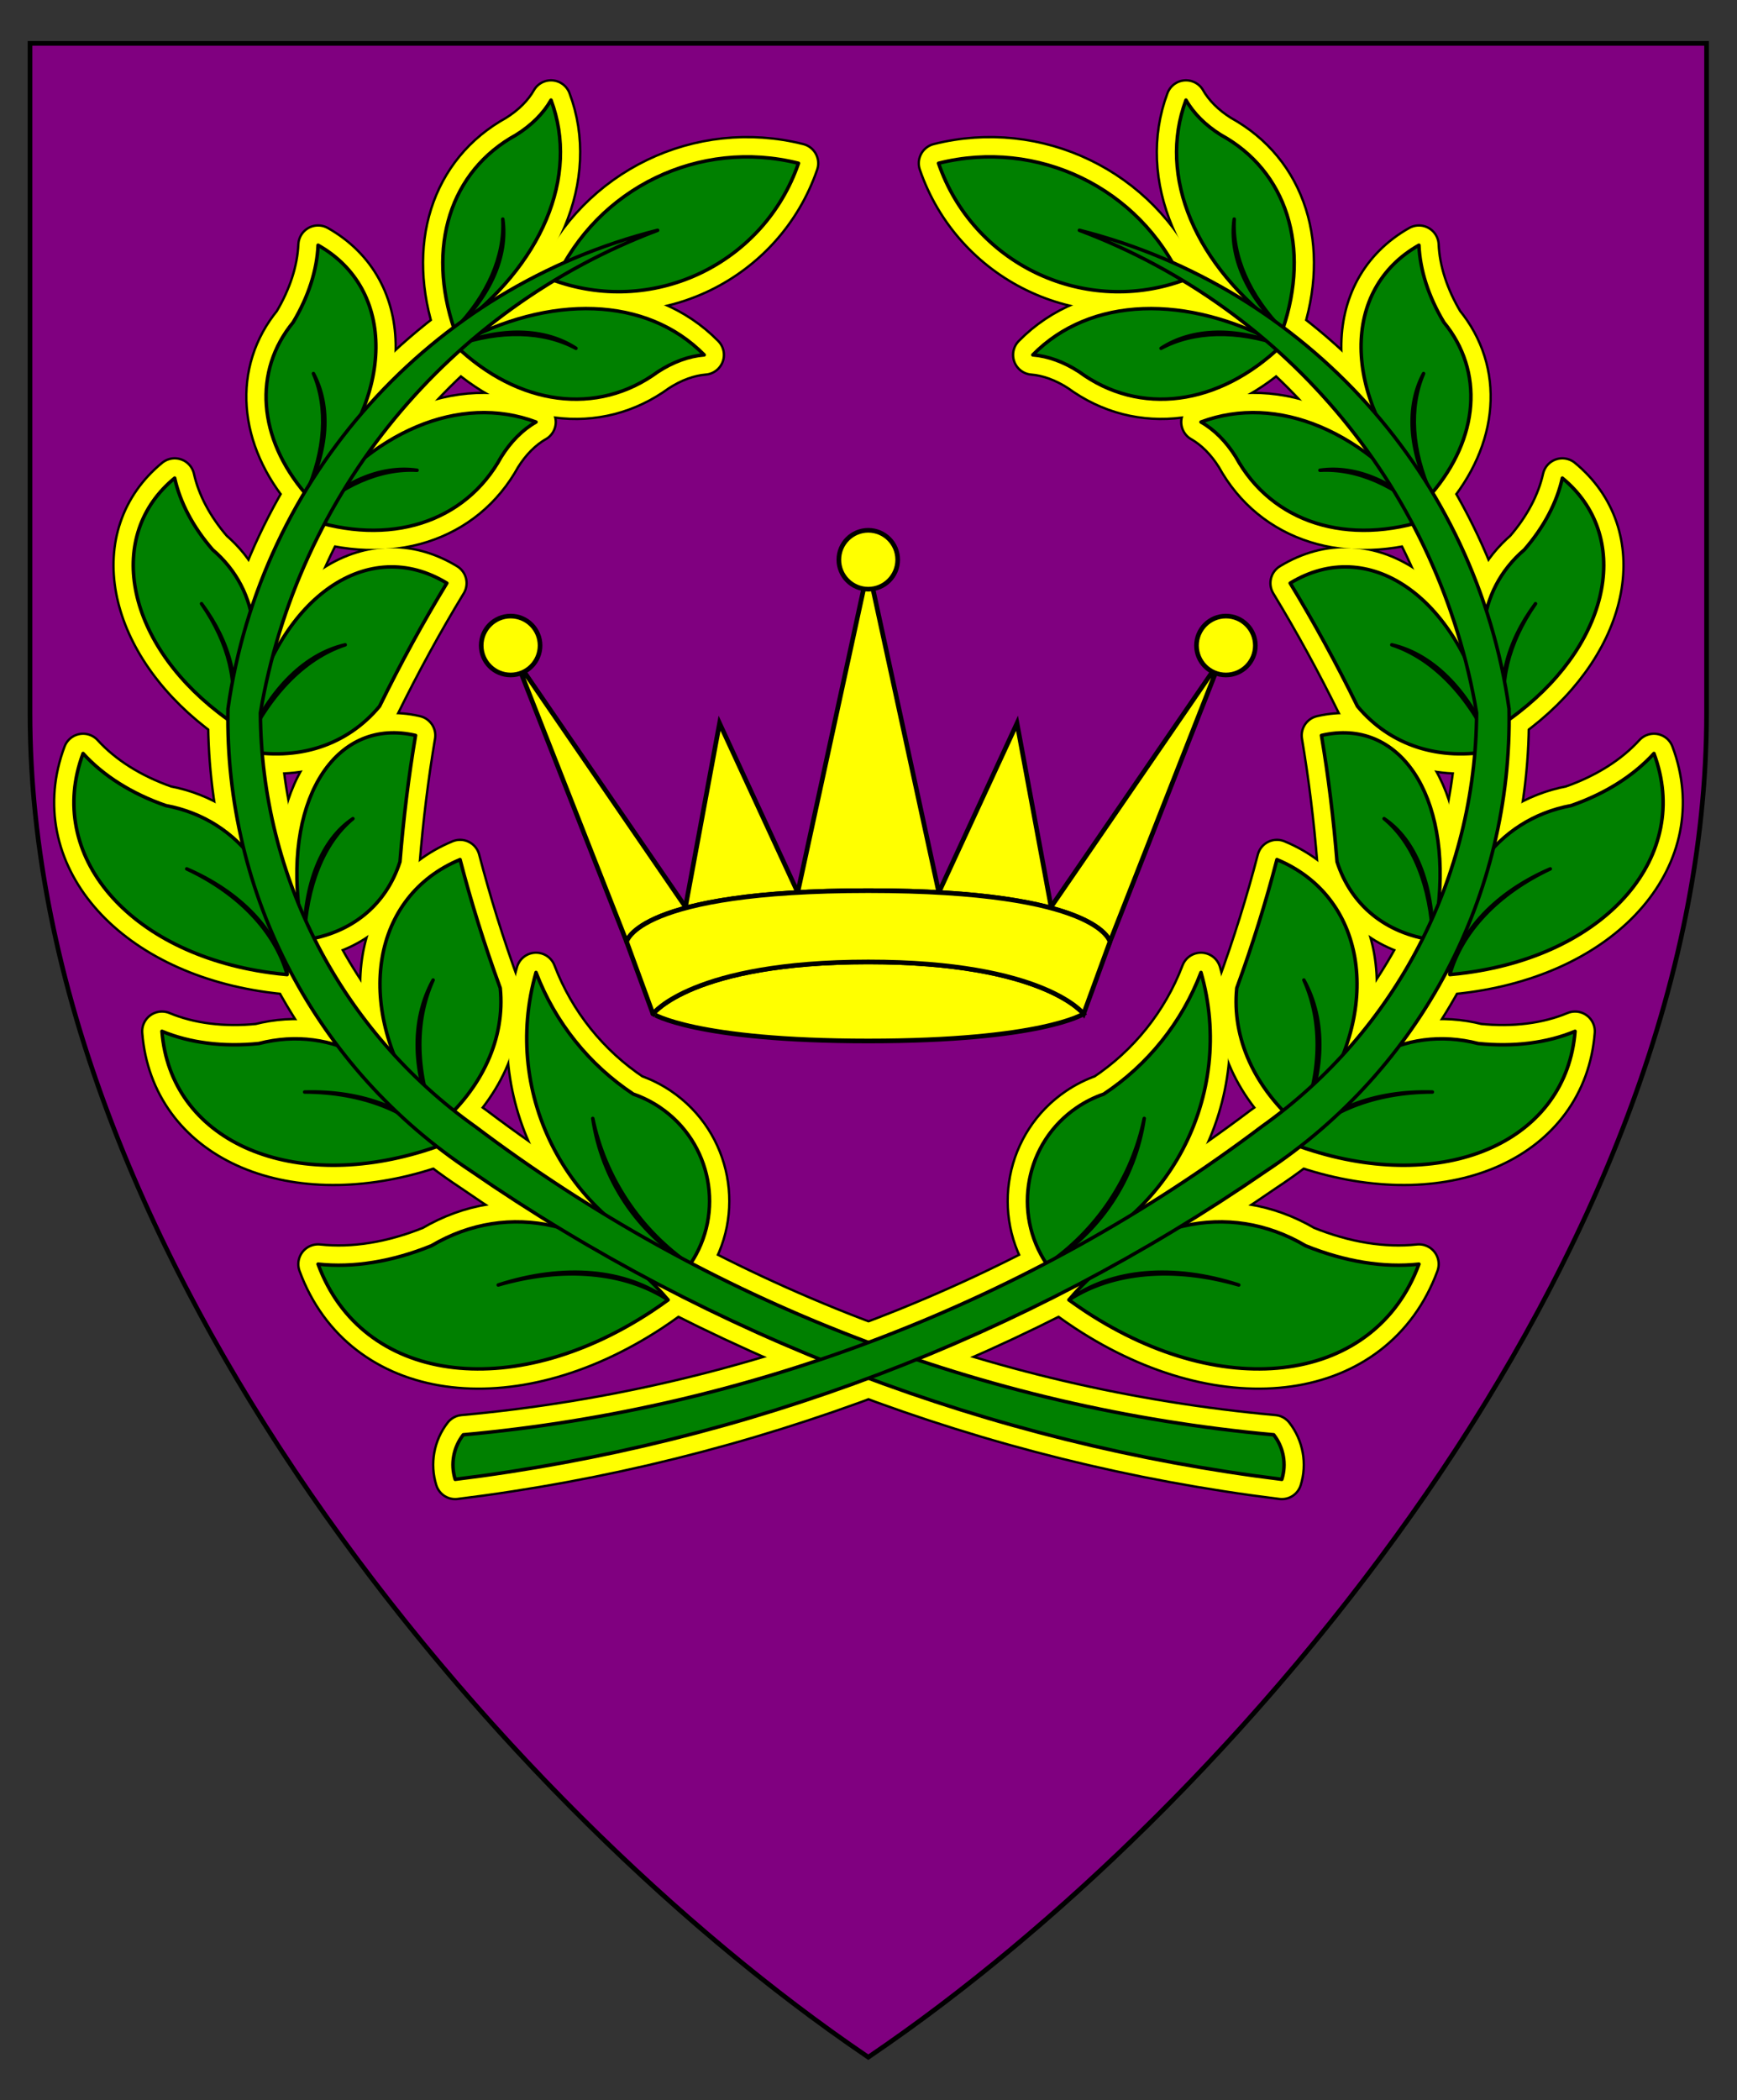 <?xml version="1.0" encoding="utf-8"?>
<!-- Generator: Adobe Illustrator 15.0.0, SVG Export Plug-In . SVG Version: 6.00 Build 0)  -->
<!DOCTYPE svg PUBLIC "-//W3C//DTD SVG 1.1//EN" "http://www.w3.org/Graphics/SVG/1.1/DTD/svg11.dtd">
<svg version="1.1" id="Field" xmlns="http://www.w3.org/2000/svg" xmlns:xlink="http://www.w3.org/1999/xlink" x="0px" y="0px"
	 width="373.75px" height="451.681px" viewBox="0 0 373.75 451.681" enable-background="new 0 0 373.75 451.681"
	 xml:space="preserve">
<rect x="0" y="0" width="373.75" height="451.681" fill="#333333" stroke="none"/>
<g>
	<path fill="#800080" d="M186.547,442.242c-43.472-29.498-87.144-73.624-119.816-121.063
		C39.232,281.255,6.453,219.727,6.453,153.344V9.328h360.75v144.016c0,66.383-32.779,127.911-60.277,167.836
		c-32.673,47.438-76.345,91.564-119.817,121.063l-0.281,0.19L186.547,442.242z"/>
	<path d="M366.703,9.828v143.516c0,115.989-100.547,234.656-179.875,288.484C107.5,388,6.953,269.333,6.953,153.344V9.828H366.703
		 M367.703,8.828h-1H6.953h-1v1v143.516c0,66.512,32.827,128.136,60.366,168.12c32.707,47.487,76.426,91.66,119.948,121.191
		l0.562,0.382l0.562-0.382c43.521-29.531,87.241-73.704,119.947-121.191c27.539-39.984,60.366-101.608,60.366-168.12V9.828V8.828
		L367.703,8.828z"/>
</g>
<g id="Laurel_1_1_">
	<g>
		
			<path id="path24_3_" fill="#008000" stroke="#000000" stroke-width="9" stroke-linecap="round" stroke-linejoin="round" stroke-miterlimit="3" d="
			M119.478,60.404c9.011-19.995,31.065-30.654,52.331-25.289c-7.38,21.393-30.708,32.752-52.099,25.372
			C119.634,60.46,119.557,60.432,119.478,60.404z"/>
		
			<path id="path29_3_" fill="#008000" stroke="#000000" stroke-width="9" stroke-linecap="round" stroke-linejoin="round" stroke-miterlimit="3" d="
			M127.548,240.535c2.676,12.771,10.175,24.019,20.931,31.401c7.538-11.105,4.646-26.22-6.457-33.755
			c-1.781-1.21-3.715-2.177-5.752-2.875c-9.543-6.32-16.865-15.472-20.933-26.166c-7.591,26.431,7.034,54.148,33.142,62.795
			C137.137,265.149,129.449,253.618,127.548,240.535z"/>
		
			<path id="path34_3_" fill="#008000" stroke="#000000" stroke-width="9" stroke-linecap="round" stroke-linejoin="round" stroke-miterlimit="3" d="
			M93.197,210.775c-4.111,9.064-3.793,20.35,0.883,31.508c9.744-8.274,14.633-19.021,13.556-29.786
			c-3.364-9.194-6.25-18.416-8.642-27.63c-18.874,7.831-22.86,31.162-8.907,52.104c1.216,1.825,2.554,3.601,3.993,5.312
			C88.667,231.088,88.34,219.518,93.197,210.775z"/>
		
			<path id="path39_3_" fill="#008000" stroke="#000000" stroke-width="9" stroke-linecap="round" stroke-linejoin="round" stroke-miterlimit="3" d="
			M75.933,176.069c-6.262,5.132-10.022,14.479-10.496,26.092c10.175-1.417,17.613-7.489,20.625-16.827
			c0.748-9.304,1.869-18.372,3.354-27.167c-16.806-3.907-28.029,12.887-25.063,37.513c0.256,2.145,0.62,4.313,1.084,6.481
			C65.376,190.117,69.228,180.534,75.933,176.069z"/>
		
			<path id="path44_3_" fill="#008000" stroke="#000000" stroke-width="9" stroke-linecap="round" stroke-linejoin="round" stroke-miterlimit="3" d="
			M74.277,138.68c-8.892,2.91-16.721,11.054-21.865,22.736c11.69,2.334,22.247-1.103,29.254-9.518
			c4.523-9.222,9.356-18.058,14.481-26.484c-16.821-10.233-35.781,2.737-42.339,28.974c-0.571,2.289-1.039,4.637-1.396,7.028
			C57.138,149.098,65.168,140.749,74.277,138.68z"/>
		
			<path id="path49_3_" fill="#008000" stroke="#000000" stroke-width="9" stroke-linecap="round" stroke-linejoin="round" stroke-miterlimit="3" d="
			M89.739,101.139c-7.963-0.46-16.482,3.271-23.783,10.411c17.783,6.064,34.125,0.883,41.883-13.278
			c2.063-3.306,4.637-5.887,7.497-7.509c-16.403-6.148-35.616,1.938-49.38,20.787C73.095,103.817,81.825,99.993,89.739,101.139z"/>
		
			<path id="path54_3_" fill="#008000" stroke="#000000" stroke-width="9" stroke-linecap="round" stroke-linejoin="round" stroke-miterlimit="3" d="
			M123.932,74.912c-7.025-3.778-16.32-3.999-25.951-0.615c13.55,13.013,30.552,15.226,43.57,5.668
			c3.262-2.125,6.689-3.377,9.967-3.64c-12.271-12.504-33.1-13.293-53.537-2.029C107.716,70.304,117.245,70.53,123.932,74.912z"/>
		
			<path id="path59_3_" fill="#008000" stroke="#000000" stroke-width="9" stroke-linecap="round" stroke-linejoin="round" stroke-miterlimit="3" d="
			M108.186,47.12c0.458,7.964-3.271,16.481-10.41,23.782c-6.066-17.786-0.889-34.124,13.275-41.884
			c3.308-2.06,5.89-4.638,7.512-7.494c6.148,16.404-1.94,35.615-20.787,49.378C105.507,63.765,109.331,55.033,108.186,47.12z"/>
		
			<path id="path64_3_" fill="#008000" stroke="#000000" stroke-width="9" stroke-linecap="round" stroke-linejoin="round" stroke-miterlimit="3" d="
			M67.444,80.338c3.155,7.328,2.562,16.606-1.647,25.907c-10.312-12.014-11.375-26.418-2.724-36.92
			c3.289-5.491,5.137-11.195,5.369-16.59c16.785,9.463,16.568,32.409-0.491,51.247c-0.697,0.768-1.414,1.524-2.154,2.263
			C70.621,96.896,71.229,87.382,67.444,80.338z"/>
		
			<path id="path69_3_" fill="#008000" stroke="#000000" stroke-width="9" stroke-linecap="round" stroke-linejoin="round" stroke-miterlimit="3" d="
			M43.359,129.833c6.252,8.382,8.489,17.597,6.121,25.224c8.07-13.62,6.613-27.993-3.726-36.833
			c-4.197-4.833-7.004-10.131-8.168-15.404c-14.891,12.235-10.688,34.792,9.38,50.383c0.819,0.635,1.66,1.255,2.514,1.854
			C51.438,147.326,49.232,138.252,43.359,129.833z"/>
		
			<path id="path74_3_" fill="#008000" stroke="#000000" stroke-width="9" stroke-linecap="round" stroke-linejoin="round" stroke-miterlimit="3" d="
			M40.176,186.864c11.588,5.003,19.485,13.311,21.614,22.741c0.21-19.165-9.976-33.347-26.113-36.355
			c-7.292-2.528-13.413-6.378-17.805-11.202c-8.174,21.834,9.814,42.938,40.176,47.132c1.237,0.171,2.484,0.311,3.742,0.425
			C59.169,200.313,51.393,192.134,40.176,186.864z"/>
		
			<path id="path79_3_" fill="#008000" stroke="#000000" stroke-width="9" stroke-linecap="round" stroke-linejoin="round" stroke-miterlimit="3" d="
			M65.547,234.857c12.619-0.36,23.285,3.83,29.199,11.476c-7.905-17.456-23.132-26.003-39.028-21.91
			c-7.676,0.788-14.851-0.116-20.872-2.626c1.824,23.245,27.042,34.767,56.332,25.733c1.194-0.363,2.382-0.767,3.568-1.197
			C88.444,239.021,77.943,234.894,65.547,234.857z"/>
		
			<path id="path84_3_" fill="#008000" stroke="#000000" stroke-width="9" stroke-linecap="round" stroke-linejoin="round" stroke-miterlimit="3" d="
			M107.202,276.356c14.127-4.579,27.482-3.408,36.557,3.211c-14.408-16.953-34.281-21.501-50.929-11.65
			c-8.417,3.421-16.802,4.784-24.39,3.953c9.358,25.456,41.444,30.034,71.663,10.227c1.234-0.811,2.453-1.656,3.656-2.529
			C134.354,273.451,121.201,272.294,107.202,276.356z"/>
		
			<path id="path89_3_" fill="#008000" stroke="#000000" stroke-width="9" stroke-linecap="round" stroke-linejoin="round" stroke-miterlimit="3" d="
			M274.069,308.572c-62.333-5.642-121.843-28.602-171.815-66.286c-28.829-20.484-46.036-53.595-46.228-88.962
			c7.984-47.344,40.536-86.876,85.476-103.793c-48.876,12.321-85.427,53.005-92.453,102.916
			c-0.718,39.916,19.024,77.426,52.328,99.43c51.961,35.814,111.803,58.555,174.437,66.281
			C276.839,314.872,276.188,311.292,274.069,308.572z"/>
	</g>
	<g>
		
			<path id="path97_3_" fill="#008000" stroke="#000000" stroke-width="9" stroke-linecap="round" stroke-linejoin="round" stroke-miterlimit="3" d="
			M254.27,60.404c-9.008-19.995-31.059-30.654-52.328-25.289c7.383,21.393,30.708,32.752,52.102,25.372
			C254.117,60.46,254.197,60.432,254.27,60.404z"/>
		
			<path id="path102_3_" fill="#008000" stroke="#000000" stroke-width="9" stroke-linecap="round" stroke-linejoin="round" stroke-miterlimit="3" d="
			M246.205,240.535c-2.68,12.771-10.175,24.019-20.936,31.401c-7.536-11.105-4.646-26.22,6.46-33.755
			c1.785-1.21,3.715-2.177,5.755-2.875c9.54-6.32,16.86-15.472,20.931-26.166c7.59,26.431-7.034,54.148-33.146,62.795
			C236.613,265.149,244.3,253.618,246.205,240.535z"/>
		
			<path id="path107_3_" fill="#008000" stroke="#000000" stroke-width="9" stroke-linecap="round" stroke-linejoin="round" stroke-miterlimit="3" d="
			M280.557,210.775c4.108,9.064,3.791,20.35-0.889,31.508c-9.738-8.274-14.629-19.021-13.553-29.786
			c3.363-9.194,6.25-18.416,8.641-27.63c18.876,7.831,22.864,31.162,8.906,52.104c-1.218,1.825-2.549,3.601-3.994,5.312
			C285.084,231.088,285.413,219.518,280.557,210.775z"/>
		
			<path id="path112_3_" fill="#008000" stroke="#000000" stroke-width="9" stroke-linecap="round" stroke-linejoin="round" stroke-miterlimit="3" d="
			M297.82,176.069c6.264,5.132,10.021,14.479,10.493,26.092c-10.171-1.417-17.613-7.489-20.624-16.827
			c-0.748-9.304-1.866-18.372-3.353-27.167c16.805-3.907,28.026,12.887,25.063,37.513c-0.26,2.145-0.622,4.313-1.087,6.481
			C308.375,190.117,304.522,180.534,297.82,176.069z"/>
		
			<path id="path117_3_" fill="#008000" stroke="#000000" stroke-width="9" stroke-linecap="round" stroke-linejoin="round" stroke-miterlimit="3" d="
			M299.474,138.68c8.893,2.91,16.724,11.054,21.866,22.736c-11.691,2.334-22.247-1.103-29.255-9.518
			c-4.524-9.222-9.356-18.058-14.479-26.484c16.822-10.233,35.779,2.737,42.337,28.974c0.574,2.289,1.039,4.637,1.397,7.028
			C316.609,149.098,308.586,140.749,299.474,138.68z"/>
		
			<path id="path122_3_" fill="#008000" stroke="#000000" stroke-width="9" stroke-linecap="round" stroke-linejoin="round" stroke-miterlimit="3" d="
			M284.015,101.139c7.964-0.46,16.479,3.271,23.777,10.411c-17.781,6.064-34.124,0.883-41.883-13.278
			c-2.061-3.306-4.636-5.887-7.494-7.509c16.406-6.148,35.615,1.938,49.377,20.787C300.656,103.817,291.923,99.993,284.015,101.139z
			"/>
		
			<path id="path127_3_" fill="#008000" stroke="#000000" stroke-width="9" stroke-linecap="round" stroke-linejoin="round" stroke-miterlimit="3" d="
			M249.822,74.912c7.021-3.778,16.317-3.999,25.951-0.615c-13.552,13.013-30.556,15.226-43.57,5.668
			c-3.266-2.125-6.689-3.377-9.97-3.64c12.271-12.504,33.1-13.293,53.54-2.029C266.036,70.304,256.51,70.53,249.822,74.912z"/>
		
			<path id="path132_3_" fill="#008000" stroke="#000000" stroke-width="9" stroke-linecap="round" stroke-linejoin="round" stroke-miterlimit="3" d="
			M265.564,47.12c-0.454,7.964,3.272,16.481,10.414,23.782c6.063-17.786,0.885-34.124-13.279-41.884
			c-3.304-2.06-5.888-4.638-7.511-7.494c-6.147,16.404,1.94,35.615,20.79,49.378C268.244,63.765,264.423,55.033,265.564,47.12z"/>
		
			<path id="path137_3_" fill="#008000" stroke="#000000" stroke-width="9" stroke-linecap="round" stroke-linejoin="round" stroke-miterlimit="3" d="
			M306.307,80.338c-3.152,7.328-2.565,16.606,1.649,25.907c10.31-12.014,11.373-26.418,2.726-36.92
			c-3.292-5.491-5.139-11.195-5.371-16.59c-16.789,9.463-16.57,32.409,0.489,51.247c0.693,0.768,1.414,1.524,2.156,2.263
			C303.131,96.896,302.526,87.382,306.307,80.338z"/>
		
			<path id="path142_3_" fill="#008000" stroke="#000000" stroke-width="9" stroke-linecap="round" stroke-linejoin="round" stroke-miterlimit="3" d="
			M330.395,129.833c-6.252,8.382-8.492,17.597-6.124,25.224c-8.067-13.62-6.614-27.993,3.728-36.833
			c4.195-4.833,7.003-10.131,8.167-15.404c14.891,12.235,10.69,34.792-9.381,50.383c-0.818,0.635-1.655,1.255-2.514,1.854
			C322.316,147.326,324.515,138.252,330.395,129.833z"/>
		
			<path id="path147_3_" fill="#008000" stroke="#000000" stroke-width="9" stroke-linecap="round" stroke-linejoin="round" stroke-miterlimit="3" d="
			M333.577,186.864c-11.591,5.003-19.486,13.311-21.616,22.741c-0.212-19.165,9.98-33.347,26.11-36.355
			c7.291-2.528,13.412-6.378,17.808-11.202c8.174,21.834-9.817,42.938-40.177,47.132c-1.237,0.171-2.483,0.311-3.741,0.425
			C314.584,200.313,322.357,192.134,333.577,186.864z"/>
		
			<path id="path152_3_" fill="#008000" stroke="#000000" stroke-width="9" stroke-linecap="round" stroke-linejoin="round" stroke-miterlimit="3" d="
			M308.203,234.857c-12.618-0.36-23.283,3.83-29.197,11.476c7.904-17.456,23.135-26.003,39.027-21.91
			c7.675,0.788,14.854-0.116,20.872-2.626c-1.824,23.245-27.042,34.767-56.333,25.733c-1.193-0.363-2.386-0.767-3.566-1.197
			C285.304,239.021,295.809,234.894,308.203,234.857z"/>
		
			<path id="path157_3_" fill="#008000" stroke="#000000" stroke-width="9" stroke-linecap="round" stroke-linejoin="round" stroke-miterlimit="3" d="
			M266.545,276.356c-14.124-4.579-27.478-3.408-36.552,3.211c14.407-16.953,34.28-21.501,50.927-11.65
			c8.421,3.421,16.808,4.784,24.391,3.953c-9.359,25.456-41.443,30.034-71.662,10.227c-1.231-0.811-2.454-1.656-3.655-2.529
			C239.4,273.451,252.55,272.294,266.545,276.356z"/>
		
			<path id="path162_3_" fill="#008000" stroke="#000000" stroke-width="9" stroke-linecap="round" stroke-linejoin="round" stroke-miterlimit="3" d="
			M99.682,308.572c62.334-5.642,121.846-28.602,171.815-66.286c28.829-20.484,46.038-53.595,46.228-88.962
			c-7.981-47.344-40.536-86.876-85.472-103.793c48.877,12.321,85.424,53.005,92.451,102.916c0.714,39.916-19.026,77.426-52.33,99.43
			c-51.962,35.814-111.803,58.555-174.434,66.281C96.912,314.872,97.564,311.292,99.682,308.572z"/>
	</g>
</g>
<g id="Laurel_1_2_">
	<g>
		
			<path id="path24_1_" fill="#008000" stroke="#FFFF00" stroke-width="8" stroke-linecap="round" stroke-linejoin="round" stroke-miterlimit="3" d="
			M119.478,60.404c9.011-19.995,31.065-30.654,52.331-25.289c-7.38,21.393-30.708,32.752-52.099,25.372
			C119.634,60.46,119.557,60.432,119.478,60.404z"/>
		
			<path id="path29_1_" fill="#008000" stroke="#FFFF00" stroke-width="8" stroke-linecap="round" stroke-linejoin="round" stroke-miterlimit="3" d="
			M127.548,240.535c2.676,12.771,10.175,24.019,20.931,31.401c7.538-11.105,4.646-26.22-6.457-33.755
			c-1.781-1.21-3.715-2.177-5.752-2.875c-9.543-6.32-16.865-15.472-20.933-26.166c-7.591,26.431,7.034,54.148,33.142,62.795
			C137.137,265.149,129.449,253.618,127.548,240.535z"/>
		
			<path id="path34_1_" fill="#008000" stroke="#FFFF00" stroke-width="8" stroke-linecap="round" stroke-linejoin="round" stroke-miterlimit="3" d="
			M93.197,210.775c-4.111,9.064-3.793,20.35,0.883,31.508c9.744-8.274,14.633-19.021,13.556-29.786
			c-3.364-9.194-6.25-18.416-8.642-27.63c-18.874,7.831-22.86,31.162-8.907,52.104c1.216,1.825,2.554,3.601,3.993,5.312
			C88.667,231.088,88.34,219.518,93.197,210.775z"/>
		
			<path id="path39_1_" fill="#008000" stroke="#FFFF00" stroke-width="8" stroke-linecap="round" stroke-linejoin="round" stroke-miterlimit="3" d="
			M75.933,176.069c-6.262,5.132-10.022,14.479-10.496,26.092c10.175-1.417,17.613-7.489,20.625-16.827
			c0.748-9.304,1.869-18.372,3.354-27.167c-16.806-3.907-28.029,12.887-25.063,37.513c0.256,2.145,0.62,4.313,1.084,6.481
			C65.376,190.117,69.228,180.534,75.933,176.069z"/>
		
			<path id="path44_1_" fill="#008000" stroke="#FFFF00" stroke-width="8" stroke-linecap="round" stroke-linejoin="round" stroke-miterlimit="3" d="
			M74.277,138.68c-8.892,2.91-16.721,11.054-21.865,22.736c11.69,2.334,22.247-1.103,29.254-9.518
			c4.523-9.222,9.356-18.058,14.481-26.484c-16.821-10.233-35.781,2.737-42.339,28.974c-0.571,2.289-1.039,4.637-1.396,7.028
			C57.138,149.098,65.168,140.749,74.277,138.68z"/>
		
			<path id="path49_1_" fill="#008000" stroke="#FFFF00" stroke-width="8" stroke-linecap="round" stroke-linejoin="round" stroke-miterlimit="3" d="
			M89.739,101.139c-7.963-0.46-16.482,3.271-23.783,10.411c17.783,6.064,34.125,0.883,41.883-13.278
			c2.063-3.306,4.637-5.887,7.497-7.509c-16.403-6.148-35.616,1.938-49.38,20.787C73.095,103.817,81.825,99.993,89.739,101.139z"/>
		
			<path id="path54_1_" fill="#008000" stroke="#FFFF00" stroke-width="8" stroke-linecap="round" stroke-linejoin="round" stroke-miterlimit="3" d="
			M123.932,74.912c-7.025-3.778-16.32-3.999-25.951-0.615c13.55,13.013,30.552,15.226,43.57,5.668
			c3.262-2.125,6.689-3.377,9.967-3.64c-12.271-12.504-33.1-13.293-53.537-2.029C107.716,70.304,117.245,70.53,123.932,74.912z"/>
		
			<path id="path59_1_" fill="#008000" stroke="#FFFF00" stroke-width="8" stroke-linecap="round" stroke-linejoin="round" stroke-miterlimit="3" d="
			M108.186,47.12c0.458,7.964-3.271,16.481-10.41,23.782c-6.066-17.786-0.889-34.124,13.275-41.884
			c3.308-2.06,5.89-4.638,7.512-7.494c6.148,16.404-1.94,35.615-20.787,49.378C105.507,63.765,109.331,55.033,108.186,47.12z"/>
		
			<path id="path64_1_" fill="#008000" stroke="#FFFF00" stroke-width="8" stroke-linecap="round" stroke-linejoin="round" stroke-miterlimit="3" d="
			M67.444,80.338c3.155,7.328,2.562,16.606-1.647,25.907c-10.312-12.014-11.375-26.418-2.724-36.92
			c3.289-5.491,5.137-11.195,5.369-16.59c16.785,9.463,16.568,32.409-0.491,51.247c-0.697,0.768-1.414,1.524-2.154,2.263
			C70.621,96.896,71.229,87.382,67.444,80.338z"/>
		
			<path id="path69_1_" fill="#008000" stroke="#FFFF00" stroke-width="8" stroke-linecap="round" stroke-linejoin="round" stroke-miterlimit="3" d="
			M43.359,129.833c6.252,8.382,8.489,17.597,6.121,25.224c8.07-13.62,6.613-27.993-3.726-36.833
			c-4.197-4.833-7.004-10.131-8.168-15.404c-14.891,12.235-10.688,34.792,9.38,50.383c0.819,0.635,1.66,1.255,2.514,1.854
			C51.438,147.326,49.232,138.252,43.359,129.833z"/>
		
			<path id="path74_1_" fill="#008000" stroke="#FFFF00" stroke-width="8" stroke-linecap="round" stroke-linejoin="round" stroke-miterlimit="3" d="
			M40.176,186.864c11.588,5.003,19.485,13.311,21.614,22.741c0.21-19.165-9.976-33.347-26.113-36.355
			c-7.292-2.528-13.413-6.378-17.805-11.202c-8.174,21.834,9.814,42.938,40.176,47.132c1.237,0.171,2.484,0.311,3.742,0.425
			C59.169,200.313,51.393,192.134,40.176,186.864z"/>
		
			<path id="path79_1_" fill="#008000" stroke="#FFFF00" stroke-width="8" stroke-linecap="round" stroke-linejoin="round" stroke-miterlimit="3" d="
			M65.547,234.857c12.619-0.36,23.285,3.83,29.199,11.476c-7.905-17.456-23.132-26.003-39.028-21.91
			c-7.676,0.788-14.851-0.116-20.872-2.626c1.824,23.245,27.042,34.767,56.332,25.733c1.194-0.363,2.382-0.767,3.568-1.197
			C88.444,239.021,77.943,234.894,65.547,234.857z"/>
		
			<path id="path84_1_" fill="#008000" stroke="#FFFF00" stroke-width="8" stroke-linecap="round" stroke-linejoin="round" stroke-miterlimit="3" d="
			M107.202,276.356c14.127-4.579,27.482-3.408,36.557,3.211c-14.408-16.953-34.281-21.501-50.929-11.65
			c-8.417,3.421-16.802,4.784-24.39,3.953c9.358,25.456,41.444,30.034,71.663,10.227c1.234-0.811,2.453-1.656,3.656-2.529
			C134.354,273.451,121.201,272.294,107.202,276.356z"/>
		
			<path id="path89_1_" fill="#008000" stroke="#FFFF00" stroke-width="8" stroke-linecap="round" stroke-linejoin="round" stroke-miterlimit="3" d="
			M274.069,308.572c-62.333-5.642-121.843-28.602-171.815-66.286c-28.829-20.484-46.036-53.595-46.228-88.962
			c7.984-47.344,40.536-86.876,85.476-103.793c-48.876,12.321-85.427,53.005-92.453,102.916
			c-0.718,39.916,19.024,77.426,52.328,99.43c51.961,35.814,111.803,58.555,174.437,66.281
			C276.839,314.872,276.188,311.292,274.069,308.572z"/>
	</g>
	<g>
		
			<path id="path97_1_" fill="#008000" stroke="#FFFF00" stroke-width="8" stroke-linecap="round" stroke-linejoin="round" stroke-miterlimit="3" d="
			M254.27,60.404c-9.008-19.995-31.059-30.654-52.328-25.289c7.383,21.393,30.708,32.752,52.102,25.372
			C254.117,60.46,254.197,60.432,254.27,60.404z"/>
		
			<path id="path102_1_" fill="#008000" stroke="#FFFF00" stroke-width="8" stroke-linecap="round" stroke-linejoin="round" stroke-miterlimit="3" d="
			M246.205,240.535c-2.68,12.771-10.175,24.019-20.936,31.401c-7.536-11.105-4.646-26.22,6.46-33.755
			c1.785-1.21,3.715-2.177,5.755-2.875c9.54-6.32,16.86-15.472,20.931-26.166c7.59,26.431-7.034,54.148-33.146,62.795
			C236.613,265.149,244.3,253.618,246.205,240.535z"/>
		
			<path id="path107_1_" fill="#008000" stroke="#FFFF00" stroke-width="8" stroke-linecap="round" stroke-linejoin="round" stroke-miterlimit="3" d="
			M280.557,210.775c4.108,9.064,3.791,20.35-0.889,31.508c-9.738-8.274-14.629-19.021-13.553-29.786
			c3.363-9.194,6.25-18.416,8.641-27.63c18.876,7.831,22.864,31.162,8.906,52.104c-1.218,1.825-2.549,3.601-3.994,5.312
			C285.084,231.088,285.413,219.518,280.557,210.775z"/>
		
			<path id="path112_1_" fill="#008000" stroke="#FFFF00" stroke-width="8" stroke-linecap="round" stroke-linejoin="round" stroke-miterlimit="3" d="
			M297.82,176.069c6.264,5.132,10.021,14.479,10.493,26.092c-10.171-1.417-17.613-7.489-20.624-16.827
			c-0.748-9.304-1.866-18.372-3.353-27.167c16.805-3.907,28.026,12.887,25.063,37.513c-0.26,2.145-0.622,4.313-1.087,6.481
			C308.375,190.117,304.522,180.534,297.82,176.069z"/>
		
			<path id="path117_1_" fill="#008000" stroke="#FFFF00" stroke-width="8" stroke-linecap="round" stroke-linejoin="round" stroke-miterlimit="3" d="
			M299.474,138.68c8.893,2.91,16.724,11.054,21.866,22.736c-11.691,2.334-22.247-1.103-29.255-9.518
			c-4.524-9.222-9.356-18.058-14.479-26.484c16.822-10.233,35.779,2.737,42.337,28.974c0.574,2.289,1.039,4.637,1.397,7.028
			C316.609,149.098,308.586,140.749,299.474,138.68z"/>
		
			<path id="path122_1_" fill="#008000" stroke="#FFFF00" stroke-width="8" stroke-linecap="round" stroke-linejoin="round" stroke-miterlimit="3" d="
			M284.015,101.139c7.964-0.46,16.479,3.271,23.777,10.411c-17.781,6.064-34.124,0.883-41.883-13.278
			c-2.061-3.306-4.636-5.887-7.494-7.509c16.406-6.148,35.615,1.938,49.377,20.787C300.656,103.817,291.923,99.993,284.015,101.139z
			"/>
		
			<path id="path127_1_" fill="#008000" stroke="#FFFF00" stroke-width="8" stroke-linecap="round" stroke-linejoin="round" stroke-miterlimit="3" d="
			M249.822,74.912c7.021-3.778,16.317-3.999,25.951-0.615c-13.552,13.013-30.556,15.226-43.57,5.668
			c-3.266-2.125-6.689-3.377-9.97-3.64c12.271-12.504,33.1-13.293,53.54-2.029C266.036,70.304,256.51,70.53,249.822,74.912z"/>
		
			<path id="path132_1_" fill="#008000" stroke="#FFFF00" stroke-width="8" stroke-linecap="round" stroke-linejoin="round" stroke-miterlimit="3" d="
			M265.564,47.12c-0.454,7.964,3.272,16.481,10.414,23.782c6.063-17.786,0.885-34.124-13.279-41.884
			c-3.304-2.06-5.888-4.638-7.511-7.494c-6.147,16.404,1.94,35.615,20.79,49.378C268.244,63.765,264.423,55.033,265.564,47.12z"/>
		
			<path id="path137_1_" fill="#008000" stroke="#FFFF00" stroke-width="8" stroke-linecap="round" stroke-linejoin="round" stroke-miterlimit="3" d="
			M306.307,80.338c-3.152,7.328-2.565,16.606,1.649,25.907c10.31-12.014,11.373-26.418,2.726-36.92
			c-3.292-5.491-5.139-11.195-5.371-16.59c-16.789,9.463-16.57,32.409,0.489,51.247c0.693,0.768,1.414,1.524,2.156,2.263
			C303.131,96.896,302.526,87.382,306.307,80.338z"/>
		
			<path id="path142_1_" fill="#008000" stroke="#FFFF00" stroke-width="8" stroke-linecap="round" stroke-linejoin="round" stroke-miterlimit="3" d="
			M330.395,129.833c-6.252,8.382-8.492,17.597-6.124,25.224c-8.067-13.62-6.614-27.993,3.728-36.833
			c4.195-4.833,7.003-10.131,8.167-15.404c14.891,12.235,10.69,34.792-9.381,50.383c-0.818,0.635-1.655,1.255-2.514,1.854
			C322.316,147.326,324.515,138.252,330.395,129.833z"/>
		
			<path id="path147_1_" fill="#008000" stroke="#FFFF00" stroke-width="8" stroke-linecap="round" stroke-linejoin="round" stroke-miterlimit="3" d="
			M333.577,186.864c-11.591,5.003-19.486,13.311-21.616,22.741c-0.212-19.165,9.98-33.347,26.11-36.355
			c7.291-2.528,13.412-6.378,17.808-11.202c8.174,21.834-9.817,42.938-40.177,47.132c-1.237,0.171-2.483,0.311-3.741,0.425
			C314.584,200.313,322.357,192.134,333.577,186.864z"/>
		
			<path id="path152_1_" fill="#008000" stroke="#FFFF00" stroke-width="8" stroke-linecap="round" stroke-linejoin="round" stroke-miterlimit="3" d="
			M308.203,234.857c-12.618-0.36-23.283,3.83-29.197,11.476c7.904-17.456,23.135-26.003,39.027-21.91
			c7.675,0.788,14.854-0.116,20.872-2.626c-1.824,23.245-27.042,34.767-56.333,25.733c-1.193-0.363-2.386-0.767-3.566-1.197
			C285.304,239.021,295.809,234.894,308.203,234.857z"/>
		
			<path id="path157_1_" fill="#008000" stroke="#FFFF00" stroke-width="8" stroke-linecap="round" stroke-linejoin="round" stroke-miterlimit="3" d="
			M266.545,276.356c-14.124-4.579-27.478-3.408-36.552,3.211c14.407-16.953,34.28-21.501,50.927-11.65
			c8.421,3.421,16.808,4.784,24.391,3.953c-9.359,25.456-41.443,30.034-71.662,10.227c-1.231-0.811-2.454-1.656-3.655-2.529
			C239.4,273.451,252.55,272.294,266.545,276.356z"/>
		
			<path id="path162_1_" fill="#008000" stroke="#FFFF00" stroke-width="8" stroke-linecap="round" stroke-linejoin="round" stroke-miterlimit="3" d="
			M99.682,308.572c62.334-5.642,121.846-28.602,171.815-66.286c28.829-20.484,46.038-53.595,46.228-88.962
			c-7.981-47.344-40.536-86.876-85.472-103.793c48.877,12.321,85.424,53.005,92.451,102.916c0.714,39.916-19.026,77.426-52.33,99.43
			c-51.962,35.814-111.803,58.555-174.434,66.281C96.912,314.872,97.564,311.292,99.682,308.572z"/>
	</g>
</g>
<g id="Laurel_1_3_">
	<g>
		
			<path id="path24_2_" fill="#008000" stroke="#000000" stroke-width="0.75" stroke-linecap="round" stroke-linejoin="round" stroke-miterlimit="3" d="
			M119.478,60.404c9.011-19.995,31.065-30.654,52.331-25.289c-7.38,21.393-30.708,32.752-52.099,25.372
			C119.634,60.46,119.557,60.432,119.478,60.404z"/>
		
			<path id="path29_2_" fill="#008000" stroke="#000000" stroke-width="0.75" stroke-linecap="round" stroke-linejoin="round" stroke-miterlimit="3" d="
			M127.548,240.535c2.676,12.771,10.175,24.019,20.931,31.401c7.538-11.105,4.646-26.22-6.457-33.755
			c-1.781-1.21-3.715-2.177-5.752-2.875c-9.543-6.32-16.865-15.472-20.933-26.166c-7.591,26.431,7.034,54.148,33.142,62.795
			C137.137,265.149,129.449,253.618,127.548,240.535z"/>
		
			<path id="path34_2_" fill="#008000" stroke="#000000" stroke-width="0.75" stroke-linecap="round" stroke-linejoin="round" stroke-miterlimit="3" d="
			M93.197,210.775c-4.111,9.064-3.793,20.35,0.883,31.508c9.744-8.274,14.633-19.021,13.556-29.786
			c-3.364-9.194-6.25-18.416-8.642-27.63c-18.874,7.831-22.86,31.162-8.907,52.104c1.216,1.825,2.554,3.601,3.993,5.312
			C88.667,231.088,88.34,219.518,93.197,210.775z"/>
		
			<path id="path39_2_" fill="#008000" stroke="#000000" stroke-width="0.75" stroke-linecap="round" stroke-linejoin="round" stroke-miterlimit="3" d="
			M75.933,176.069c-6.262,5.132-10.022,14.479-10.496,26.092c10.175-1.417,17.613-7.489,20.625-16.827
			c0.748-9.304,1.869-18.372,3.354-27.167c-16.806-3.907-28.029,12.887-25.063,37.513c0.256,2.145,0.62,4.313,1.084,6.481
			C65.376,190.117,69.228,180.534,75.933,176.069z"/>
		
			<path id="path44_2_" fill="#008000" stroke="#000000" stroke-width="0.75" stroke-linecap="round" stroke-linejoin="round" stroke-miterlimit="3" d="
			M74.277,138.68c-8.892,2.91-16.721,11.054-21.865,22.736c11.69,2.334,22.247-1.103,29.254-9.518
			c4.523-9.222,9.356-18.058,14.481-26.484c-16.821-10.233-35.781,2.737-42.339,28.974c-0.571,2.289-1.039,4.637-1.396,7.028
			C57.138,149.098,65.168,140.749,74.277,138.68z"/>
		
			<path id="path49_2_" fill="#008000" stroke="#000000" stroke-width="0.75" stroke-linecap="round" stroke-linejoin="round" stroke-miterlimit="3" d="
			M89.739,101.139c-7.963-0.46-16.482,3.271-23.783,10.411c17.783,6.064,34.125,0.883,41.883-13.278
			c2.063-3.306,4.637-5.887,7.497-7.509c-16.403-6.148-35.616,1.938-49.38,20.787C73.095,103.817,81.825,99.993,89.739,101.139z"/>
		
			<path id="path54_2_" fill="#008000" stroke="#000000" stroke-width="0.75" stroke-linecap="round" stroke-linejoin="round" stroke-miterlimit="3" d="
			M123.932,74.912c-7.025-3.778-16.32-3.999-25.951-0.615c13.55,13.013,30.552,15.226,43.57,5.668
			c3.262-2.125,6.689-3.377,9.967-3.64c-12.271-12.504-33.1-13.293-53.537-2.029C107.716,70.304,117.245,70.53,123.932,74.912z"/>
		
			<path id="path59_2_" fill="#008000" stroke="#000000" stroke-width="0.75" stroke-linecap="round" stroke-linejoin="round" stroke-miterlimit="3" d="
			M108.186,47.12c0.458,7.964-3.271,16.481-10.41,23.782c-6.066-17.786-0.889-34.124,13.275-41.884
			c3.308-2.06,5.89-4.638,7.512-7.494c6.148,16.404-1.94,35.615-20.787,49.378C105.507,63.765,109.331,55.033,108.186,47.12z"/>
		
			<path id="path64_2_" fill="#008000" stroke="#000000" stroke-width="0.75" stroke-linecap="round" stroke-linejoin="round" stroke-miterlimit="3" d="
			M67.444,80.338c3.155,7.328,2.562,16.606-1.647,25.907c-10.312-12.014-11.375-26.418-2.724-36.92
			c3.289-5.491,5.137-11.195,5.369-16.59c16.785,9.463,16.568,32.409-0.491,51.247c-0.697,0.768-1.414,1.524-2.154,2.263
			C70.621,96.896,71.229,87.382,67.444,80.338z"/>
		
			<path id="path69_2_" fill="#008000" stroke="#000000" stroke-width="0.75" stroke-linecap="round" stroke-linejoin="round" stroke-miterlimit="3" d="
			M43.359,129.833c6.252,8.382,8.489,17.597,6.121,25.224c8.07-13.62,6.613-27.993-3.726-36.833
			c-4.197-4.833-7.004-10.131-8.168-15.404c-14.891,12.235-10.688,34.792,9.38,50.383c0.819,0.635,1.66,1.255,2.514,1.854
			C51.438,147.326,49.232,138.252,43.359,129.833z"/>
		
			<path id="path74_2_" fill="#008000" stroke="#000000" stroke-width="0.75" stroke-linecap="round" stroke-linejoin="round" stroke-miterlimit="3" d="
			M40.176,186.864c11.588,5.003,19.485,13.311,21.614,22.741c0.21-19.165-9.976-33.347-26.113-36.355
			c-7.292-2.528-13.413-6.378-17.805-11.202c-8.174,21.834,9.814,42.938,40.176,47.132c1.237,0.171,2.484,0.311,3.742,0.425
			C59.169,200.313,51.393,192.134,40.176,186.864z"/>
		
			<path id="path79_2_" fill="#008000" stroke="#000000" stroke-width="0.75" stroke-linecap="round" stroke-linejoin="round" stroke-miterlimit="3" d="
			M65.547,234.857c12.619-0.36,23.285,3.83,29.199,11.476c-7.905-17.456-23.132-26.003-39.028-21.91
			c-7.676,0.788-14.851-0.116-20.872-2.626c1.824,23.245,27.042,34.767,56.332,25.733c1.194-0.363,2.382-0.767,3.568-1.197
			C88.444,239.021,77.943,234.894,65.547,234.857z"/>
		
			<path id="path84_2_" fill="#008000" stroke="#000000" stroke-width="0.75" stroke-linecap="round" stroke-linejoin="round" stroke-miterlimit="3" d="
			M107.202,276.356c14.127-4.579,27.482-3.408,36.557,3.211c-14.408-16.953-34.281-21.501-50.929-11.65
			c-8.417,3.421-16.802,4.784-24.39,3.953c9.358,25.456,41.444,30.034,71.663,10.227c1.234-0.811,2.453-1.656,3.656-2.529
			C134.354,273.451,121.201,272.294,107.202,276.356z"/>
		
			<path id="path89_2_" fill="#008000" stroke="#000000" stroke-width="0.75" stroke-linecap="round" stroke-linejoin="round" stroke-miterlimit="3" d="
			M274.069,308.572c-62.333-5.642-121.843-28.602-171.815-66.286c-28.829-20.484-46.036-53.595-46.228-88.962
			c7.984-47.344,40.536-86.876,85.476-103.793c-48.876,12.321-85.427,53.005-92.453,102.916
			c-0.718,39.916,19.024,77.426,52.328,99.43c51.961,35.814,111.803,58.555,174.437,66.281
			C276.839,314.872,276.188,311.292,274.069,308.572z"/>
	</g>
	<g>
		
			<path id="path97_2_" fill="#008000" stroke="#000000" stroke-width="0.75" stroke-linecap="round" stroke-linejoin="round" stroke-miterlimit="3" d="
			M254.27,60.404c-9.008-19.995-31.059-30.654-52.328-25.289c7.383,21.393,30.708,32.752,52.102,25.372
			C254.117,60.46,254.197,60.432,254.27,60.404z"/>
		
			<path id="path102_2_" fill="#008000" stroke="#000000" stroke-width="0.75" stroke-linecap="round" stroke-linejoin="round" stroke-miterlimit="3" d="
			M246.205,240.535c-2.68,12.771-10.175,24.019-20.936,31.401c-7.536-11.105-4.646-26.22,6.46-33.755
			c1.785-1.21,3.715-2.177,5.755-2.875c9.54-6.32,16.86-15.472,20.931-26.166c7.59,26.431-7.034,54.148-33.146,62.795
			C236.613,265.149,244.3,253.618,246.205,240.535z"/>
		
			<path id="path107_2_" fill="#008000" stroke="#000000" stroke-width="0.75" stroke-linecap="round" stroke-linejoin="round" stroke-miterlimit="3" d="
			M280.557,210.775c4.108,9.064,3.791,20.35-0.889,31.508c-9.738-8.274-14.629-19.021-13.553-29.786
			c3.363-9.194,6.25-18.416,8.641-27.63c18.876,7.831,22.864,31.162,8.906,52.104c-1.218,1.825-2.549,3.601-3.994,5.312
			C285.084,231.088,285.413,219.518,280.557,210.775z"/>
		
			<path id="path112_2_" fill="#008000" stroke="#000000" stroke-width="0.75" stroke-linecap="round" stroke-linejoin="round" stroke-miterlimit="3" d="
			M297.82,176.069c6.264,5.132,10.021,14.479,10.493,26.092c-10.171-1.417-17.613-7.489-20.624-16.827
			c-0.748-9.304-1.866-18.372-3.353-27.167c16.805-3.907,28.026,12.887,25.063,37.513c-0.26,2.145-0.622,4.313-1.087,6.481
			C308.375,190.117,304.522,180.534,297.82,176.069z"/>
		
			<path id="path117_2_" fill="#008000" stroke="#000000" stroke-width="0.75" stroke-linecap="round" stroke-linejoin="round" stroke-miterlimit="3" d="
			M299.474,138.68c8.893,2.91,16.724,11.054,21.866,22.736c-11.691,2.334-22.247-1.103-29.255-9.518
			c-4.524-9.222-9.356-18.058-14.479-26.484c16.822-10.233,35.779,2.737,42.337,28.974c0.574,2.289,1.039,4.637,1.397,7.028
			C316.609,149.098,308.586,140.749,299.474,138.68z"/>
		
			<path id="path122_2_" fill="#008000" stroke="#000000" stroke-width="0.75" stroke-linecap="round" stroke-linejoin="round" stroke-miterlimit="3" d="
			M284.015,101.139c7.964-0.46,16.479,3.271,23.777,10.411c-17.781,6.064-34.124,0.883-41.883-13.278
			c-2.061-3.306-4.636-5.887-7.494-7.509c16.406-6.148,35.615,1.938,49.377,20.787C300.656,103.817,291.923,99.993,284.015,101.139z
			"/>
		
			<path id="path127_2_" fill="#008000" stroke="#000000" stroke-width="0.75" stroke-linecap="round" stroke-linejoin="round" stroke-miterlimit="3" d="
			M249.822,74.912c7.021-3.778,16.317-3.999,25.951-0.615c-13.552,13.013-30.556,15.226-43.57,5.668
			c-3.266-2.125-6.689-3.377-9.97-3.64c12.271-12.504,33.1-13.293,53.54-2.029C266.036,70.304,256.51,70.53,249.822,74.912z"/>
		
			<path id="path132_2_" fill="#008000" stroke="#000000" stroke-width="0.75" stroke-linecap="round" stroke-linejoin="round" stroke-miterlimit="3" d="
			M265.564,47.12c-0.454,7.964,3.272,16.481,10.414,23.782c6.063-17.786,0.885-34.124-13.279-41.884
			c-3.304-2.06-5.888-4.638-7.511-7.494c-6.147,16.404,1.94,35.615,20.79,49.378C268.244,63.765,264.423,55.033,265.564,47.12z"/>
		
			<path id="path137_2_" fill="#008000" stroke="#000000" stroke-width="0.75" stroke-linecap="round" stroke-linejoin="round" stroke-miterlimit="3" d="
			M306.307,80.338c-3.152,7.328-2.565,16.606,1.649,25.907c10.31-12.014,11.373-26.418,2.726-36.92
			c-3.292-5.491-5.139-11.195-5.371-16.59c-16.789,9.463-16.57,32.409,0.489,51.247c0.693,0.768,1.414,1.524,2.156,2.263
			C303.131,96.896,302.526,87.382,306.307,80.338z"/>
		
			<path id="path142_2_" fill="#008000" stroke="#000000" stroke-width="0.75" stroke-linecap="round" stroke-linejoin="round" stroke-miterlimit="3" d="
			M330.395,129.833c-6.252,8.382-8.492,17.597-6.124,25.224c-8.067-13.62-6.614-27.993,3.728-36.833
			c4.195-4.833,7.003-10.131,8.167-15.404c14.891,12.235,10.69,34.792-9.381,50.383c-0.818,0.635-1.655,1.255-2.514,1.854
			C322.316,147.326,324.515,138.252,330.395,129.833z"/>
		
			<path id="path147_2_" fill="#008000" stroke="#000000" stroke-width="0.75" stroke-linecap="round" stroke-linejoin="round" stroke-miterlimit="3" d="
			M333.577,186.864c-11.591,5.003-19.486,13.311-21.616,22.741c-0.212-19.165,9.98-33.347,26.11-36.355
			c7.291-2.528,13.412-6.378,17.808-11.202c8.174,21.834-9.817,42.938-40.177,47.132c-1.237,0.171-2.483,0.311-3.741,0.425
			C314.584,200.313,322.357,192.134,333.577,186.864z"/>
		
			<path id="path152_2_" fill="#008000" stroke="#000000" stroke-width="0.75" stroke-linecap="round" stroke-linejoin="round" stroke-miterlimit="3" d="
			M308.203,234.857c-12.618-0.36-23.283,3.83-29.197,11.476c7.904-17.456,23.135-26.003,39.027-21.91
			c7.675,0.788,14.854-0.116,20.872-2.626c-1.824,23.245-27.042,34.767-56.333,25.733c-1.193-0.363-2.386-0.767-3.566-1.197
			C285.304,239.021,295.809,234.894,308.203,234.857z"/>
		
			<path id="path157_2_" fill="#008000" stroke="#000000" stroke-width="0.75" stroke-linecap="round" stroke-linejoin="round" stroke-miterlimit="3" d="
			M266.545,276.356c-14.124-4.579-27.478-3.408-36.552,3.211c14.407-16.953,34.28-21.501,50.927-11.65
			c8.421,3.421,16.808,4.784,24.391,3.953c-9.359,25.456-41.443,30.034-71.662,10.227c-1.231-0.811-2.454-1.656-3.655-2.529
			C239.4,273.451,252.55,272.294,266.545,276.356z"/>
		
			<path id="path162_2_" fill="#008000" stroke="#000000" stroke-width="0.75" stroke-linecap="round" stroke-linejoin="round" stroke-miterlimit="3" d="
			M99.682,308.572c62.334-5.642,121.846-28.602,171.815-66.286c28.829-20.484,46.038-53.595,46.228-88.962
			c-7.981-47.344-40.536-86.876-85.472-103.793c48.877,12.321,85.424,53.005,92.451,102.916c0.714,39.916-19.026,77.426-52.33,99.43
			c-51.962,35.814-111.803,58.555-174.434,66.281C96.912,314.872,97.564,311.292,99.682,308.572z"/>
	</g>
</g>
<g>
	<path fill="#FFFF00" stroke="#000000" stroke-miterlimit="10" d="M186.828,223.882c37.333,0,46.333-5.833,46.333-5.833
		s-8.501-11.167-46.333-11.167c-37.833,0-46.333,11.167-46.333,11.167S149.495,223.882,186.828,223.882z"/>
	<g>
		<path fill="#FFFF00" stroke="#000000" stroke-miterlimit="10" d="M186.828,191.548c49.833,0,52,11,52,11l23.833-60.667
			l-36.5,53.167l-7.333-39.5l-16.818,36.393l-15.182-69.893l-15.182,69.893l-16.818-36.393l-7.333,39.5l-36.5-53.167l23.833,60.667
			C134.828,202.548,136.995,191.548,186.828,191.548z"/>
		<circle fill="#FFFF00" stroke="#000000" stroke-miterlimit="10" cx="186.827" cy="120.382" r="6.333"/>
		<circle fill="#FFFF00" stroke="#000000" stroke-miterlimit="10" cx="109.874" cy="138.832" r="6.333"/>
		<circle fill="#FFFF00" stroke="#000000" stroke-miterlimit="10" cx="263.782" cy="138.832" r="6.333"/>
	</g>
	<path fill="#FFFF00" stroke="#000000" stroke-miterlimit="10" d="M186.828,206.882c37.833,0,46.333,11.167,46.333,11.167
		l5.667-15.5c0,0-2.168-11-52-11c-49.833,0-52,11-52,11l5.667,15.5C140.494,218.048,148.995,206.882,186.828,206.882z"/>
</g>
</svg>
